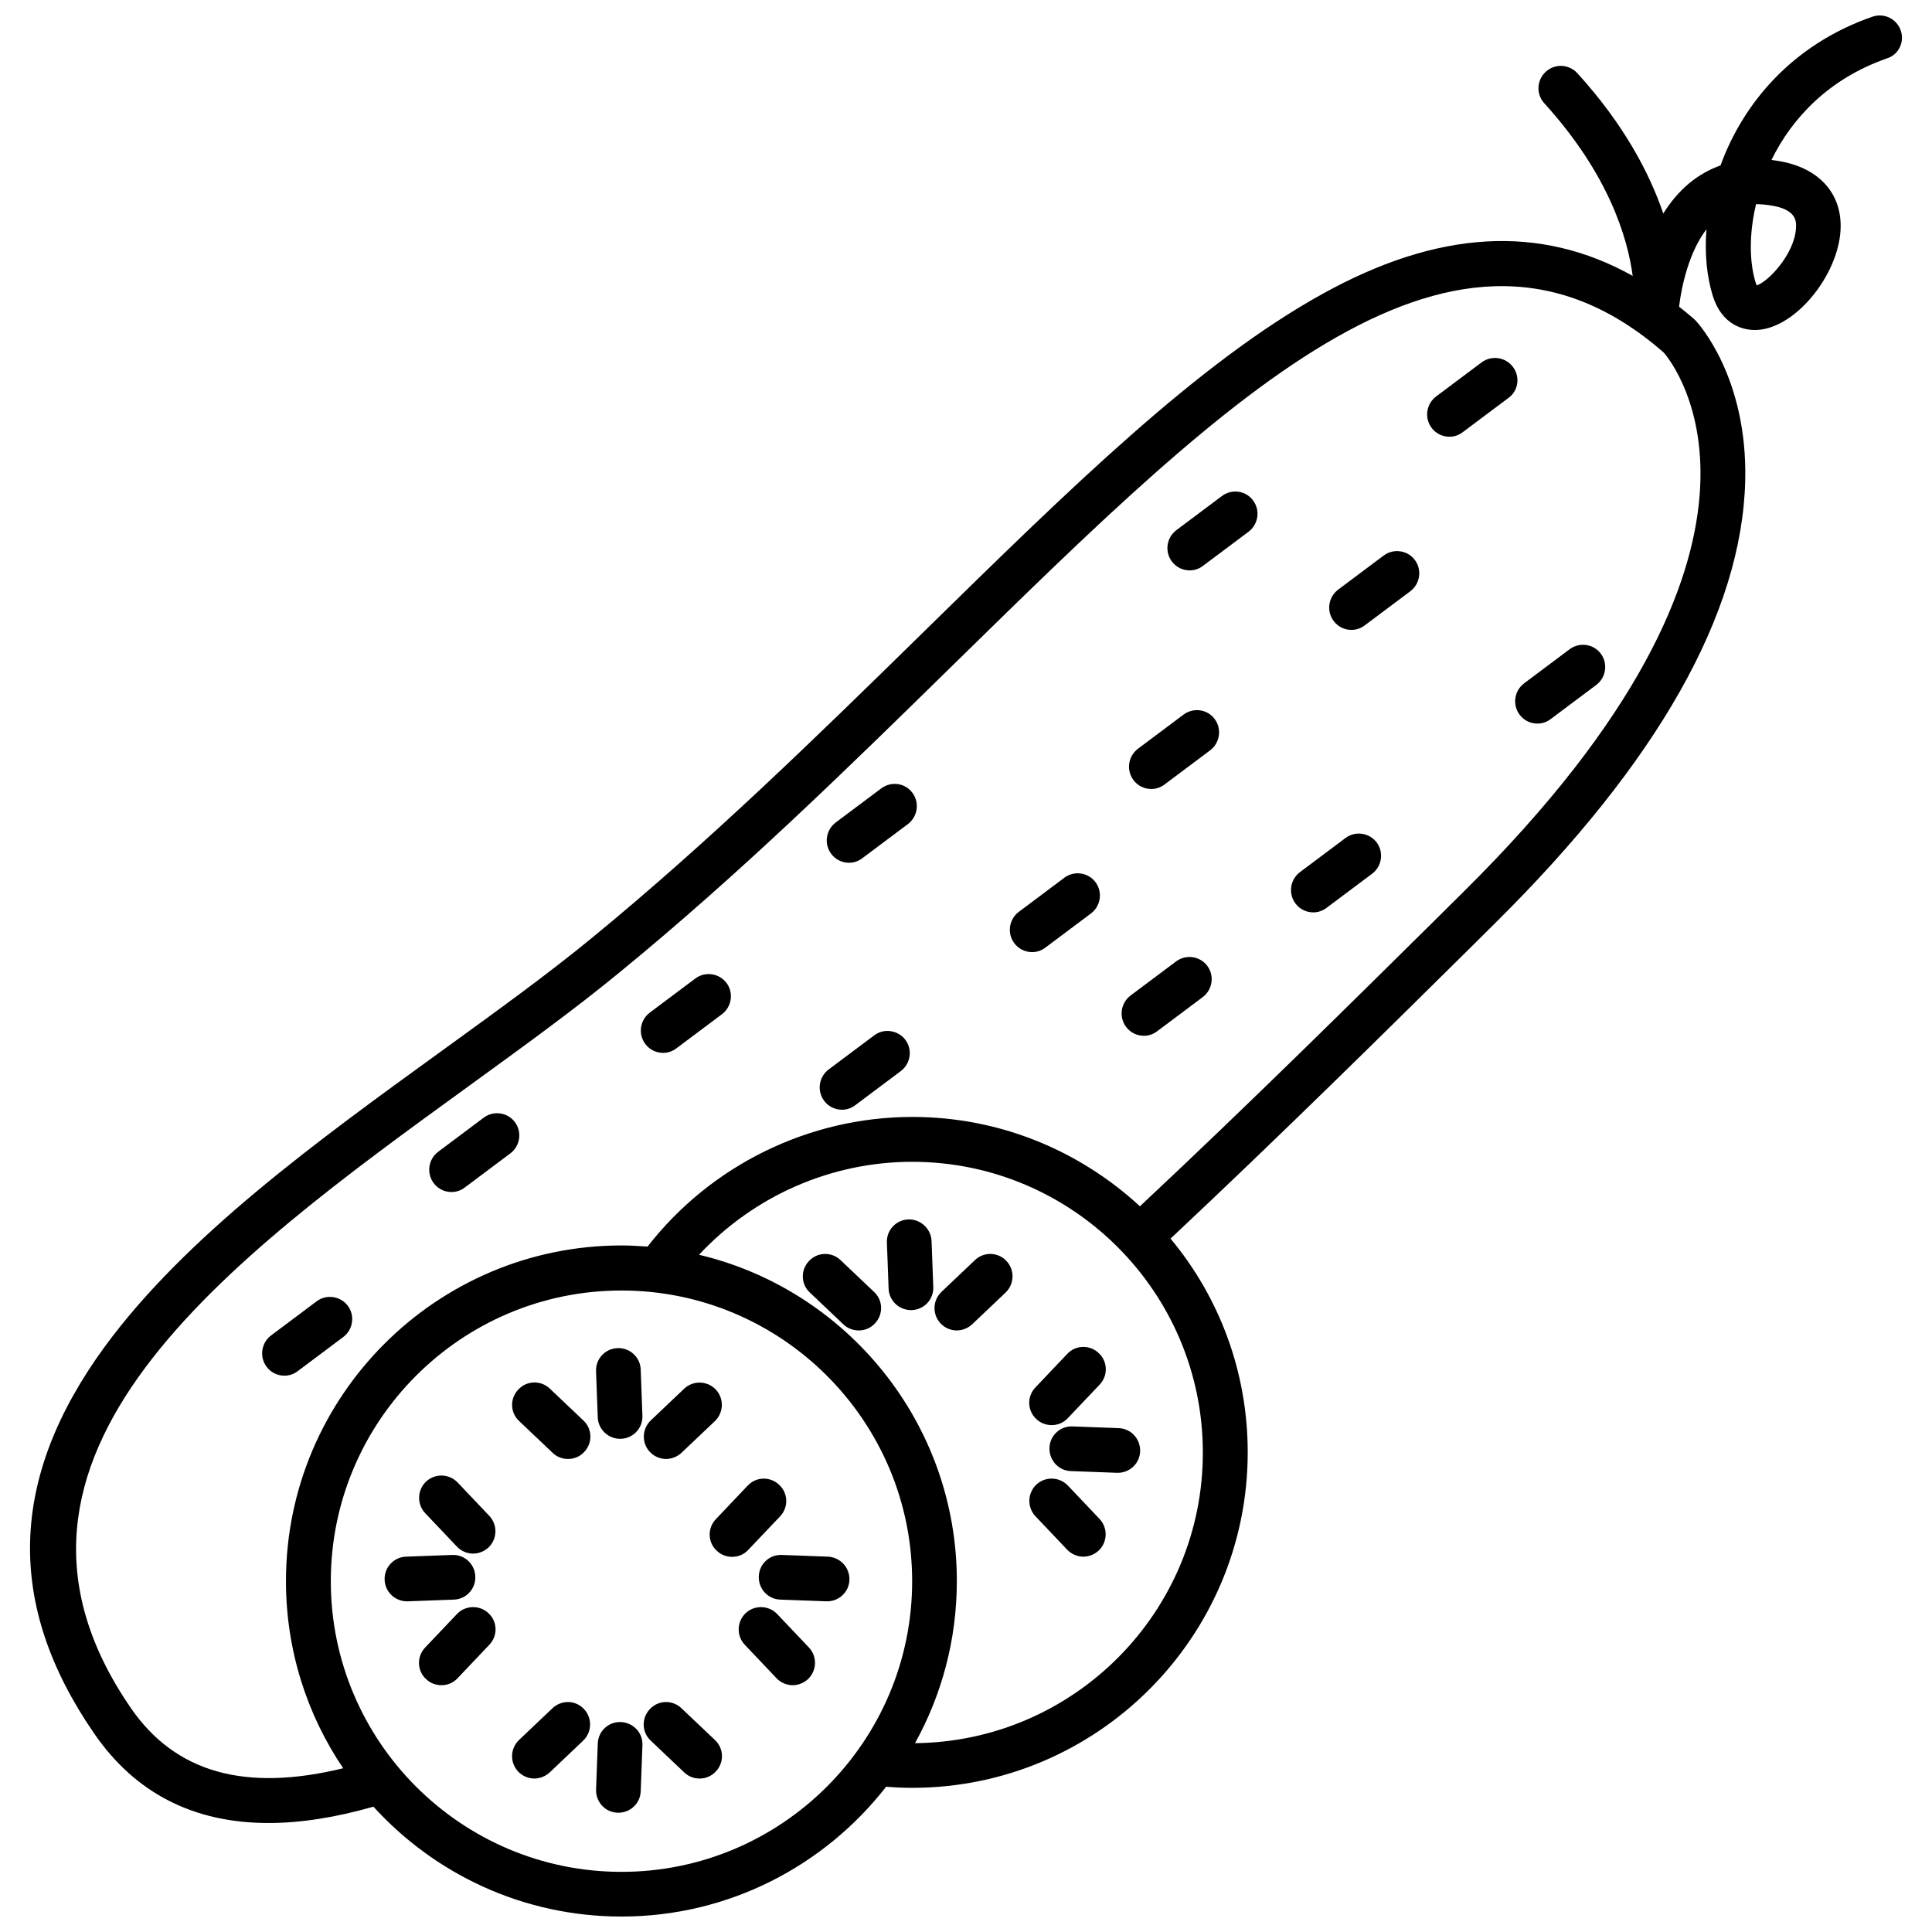 <?xml version="1.0" encoding="UTF-8"?>
<!-- Uploaded to: ICON Repo, www.iconrepo.com, Generator: ICON Repo Mixer Tools -->
<svg width="800px" height="800px" version="1.1" viewBox="144 144 512 512" xmlns="http://www.w3.org/2000/svg">
 <defs>
  <clipPath id="a">
   <path d="m151 148.09h498v503.81h-498z"/>
  </clipPath>
 </defs>
 <path d="m227.9 488.87-12.043 9.02c-2.621 1.965-3.176 5.691-1.211 8.312 1.16 1.562 2.922 2.367 4.734 2.367 1.258 0 2.469-0.402 3.527-1.211l12.043-9.02c2.621-1.965 3.176-5.691 1.211-8.312-1.965-2.566-5.644-3.121-8.262-1.156z"/>
 <path d="m272.18 440.2-12.043 9.02c-2.621 1.965-3.176 5.691-1.211 8.312 1.16 1.562 2.922 2.367 4.734 2.367 1.258 0 2.469-0.402 3.527-1.211l12.043-9.02c2.621-1.965 3.176-5.691 1.211-8.312-1.914-2.566-5.644-3.121-8.262-1.156z"/>
 <path d="m375.66 418.39-12.043 9.02c-2.621 1.965-3.176 5.691-1.211 8.312 1.16 1.562 2.922 2.367 4.734 2.367 1.258 0 2.469-0.402 3.527-1.211l12.043-9.02c2.621-1.965 3.176-5.691 1.211-8.312-1.965-2.566-5.691-3.121-8.262-1.156z"/>
 <path d="m307.65 501.27c-3.273 0.102-5.844 2.871-5.691 6.144l0.453 12.191c0.102 3.176 2.769 5.691 5.894 5.691h0.25c3.273-0.102 5.844-2.871 5.691-6.144l-0.453-12.191c-0.098-3.273-2.867-5.844-6.144-5.691z"/>
 <path d="m289.71 512c-2.367-2.266-6.144-2.168-8.363 0.25-2.266 2.367-2.168 6.144 0.25 8.363l8.867 8.414c1.16 1.109 2.621 1.613 4.082 1.613 1.562 0 3.125-0.605 4.281-1.863 2.266-2.367 2.168-6.144-0.25-8.363z"/>
 <path d="m320.5 530.64c1.461 0 2.922-0.555 4.082-1.613l8.867-8.414c2.367-2.266 2.469-5.996 0.25-8.363-2.266-2.367-5.996-2.469-8.363-0.25l-8.867 8.414c-2.367 2.266-2.469 5.996-0.25 8.363 1.16 1.207 2.723 1.863 4.281 1.863z"/>
 <path d="m308.56 600.36c-3.273-0.152-6.047 2.418-6.144 5.691l-0.453 12.191c-0.102 3.273 2.418 6.047 5.691 6.144h0.25c3.176 0 5.793-2.519 5.894-5.691l0.453-12.191c0.152-3.273-2.418-5.992-5.691-6.144z"/>
 <path d="m290.42 596.69-8.867 8.414c-2.367 2.266-2.469 5.996-0.25 8.363 1.16 1.211 2.719 1.863 4.281 1.863 1.461 0 2.922-0.555 4.082-1.613l8.867-8.414c2.367-2.266 2.469-5.996 0.25-8.363-2.219-2.418-5.945-2.519-8.363-0.25z"/>
 <path d="m324.58 596.69c-2.367-2.266-6.144-2.168-8.363 0.25-2.266 2.367-2.168 6.144 0.25 8.363l8.867 8.414c1.16 1.109 2.621 1.613 4.082 1.613 1.562 0 3.125-0.605 4.281-1.863 2.266-2.367 2.168-6.144-0.25-8.363z"/>
 <path d="m269.96 561.77c-0.102-3.273-2.871-5.844-6.144-5.691l-12.191 0.453c-3.273 0.102-5.844 2.871-5.691 6.144 0.102 3.176 2.769 5.691 5.894 5.691h0.25l12.191-0.453c3.273-0.102 5.844-2.871 5.691-6.144z"/>
 <path d="m265.08 571.75-8.414 8.867c-2.266 2.367-2.168 6.144 0.25 8.363 1.16 1.109 2.621 1.613 4.082 1.613 1.562 0 3.125-0.605 4.281-1.863l8.414-8.867c2.266-2.367 2.168-6.144-0.25-8.363-2.367-2.219-6.144-2.117-8.363 0.25z"/>
 <path d="m265.28 536.88c-2.266-2.367-5.996-2.469-8.363-0.25-2.367 2.266-2.469 5.996-0.25 8.363l8.414 8.867c1.16 1.211 2.719 1.863 4.281 1.863 1.461 0 2.922-0.555 4.082-1.613 2.367-2.266 2.469-5.996 0.25-8.363z"/>
 <path d="m363.42 556.53-12.191-0.453c-3.324-0.152-6.047 2.418-6.144 5.691-0.102 3.273 2.418 6.047 5.691 6.144l12.191 0.453h0.25c3.176 0 5.793-2.519 5.894-5.691 0.102-3.273-2.469-5.992-5.691-6.144z"/>
 <path d="m349.97 571.75c-2.266-2.367-5.996-2.469-8.363-0.25-2.367 2.266-2.469 5.996-0.25 8.363l8.414 8.867c1.16 1.211 2.719 1.863 4.281 1.863 1.461 0 2.922-0.555 4.082-1.613 2.367-2.266 2.469-5.996 0.25-8.363z"/>
 <path d="m328.26 403.32-12.043 9.02c-2.621 1.965-3.176 5.691-1.211 8.312 1.16 1.562 2.922 2.367 4.734 2.367 1.258 0 2.469-0.402 3.527-1.211l12.043-9.02c2.621-1.965 3.176-5.691 1.211-8.312-1.965-2.566-5.644-3.121-8.262-1.156z"/>
 <path d="m377.53 352.94-12.043 9.02c-2.621 1.965-3.176 5.691-1.211 8.312 1.16 1.562 2.922 2.367 4.734 2.367 1.258 0 2.469-0.402 3.527-1.211l12.043-9.02c2.621-1.965 3.176-5.691 1.211-8.312-1.914-2.617-5.641-3.121-8.262-1.156z"/>
 <path d="m426.05 376.62-12.043 9.02c-2.621 1.965-3.176 5.691-1.211 8.312 1.16 1.562 2.922 2.367 4.734 2.367 1.258 0 2.469-0.402 3.527-1.211l12.043-9.02c2.621-1.965 3.176-5.691 1.211-8.312-1.914-2.566-5.644-3.121-8.262-1.156z"/>
 <path d="m510.68 291.23-12.043 9.02c-2.621 1.965-3.176 5.691-1.211 8.312 1.16 1.562 2.922 2.367 4.734 2.367 1.258 0 2.469-0.402 3.527-1.211l12.043-9.02c2.621-1.965 3.176-5.691 1.211-8.312-1.91-2.566-5.641-3.121-8.262-1.156z"/>
 <path d="m455.67 398.79-12.043 9.02c-2.621 1.965-3.176 5.691-1.211 8.312 1.16 1.562 2.922 2.367 4.734 2.367 1.258 0 2.469-0.402 3.527-1.211l12.043-9.02c2.621-1.965 3.176-5.691 1.211-8.312-1.914-2.566-5.641-3.121-8.262-1.156z"/>
 <path d="m500.56 366.09-12.043 9.02c-2.621 1.965-3.176 5.691-1.211 8.312 1.16 1.562 2.922 2.367 4.734 2.367 1.258 0 2.469-0.402 3.527-1.211l12.043-9.02c2.621-1.965 3.176-5.691 1.211-8.312-1.965-2.57-5.641-3.121-8.262-1.156z"/>
 <path d="m559.96 316.06-12.043 9.02c-2.621 1.965-3.176 5.691-1.211 8.312 1.16 1.562 2.922 2.367 4.734 2.367 1.258 0 2.469-0.402 3.527-1.211l12.043-9.02c2.621-1.965 3.176-5.691 1.211-8.312-1.914-2.566-5.641-3.121-8.262-1.156z"/>
 <path d="m544.95 241.25c-1.965-2.621-5.691-3.176-8.312-1.211l-12.043 9.02c-2.621 1.965-3.176 5.691-1.211 8.312 1.16 1.562 2.922 2.367 4.734 2.367 1.258 0 2.469-0.402 3.527-1.211l12.043-9.02c2.723-1.91 3.227-5.641 1.262-8.258z"/>
 <path d="m457.63 333.39-12.043 9.02c-2.621 1.965-3.176 5.691-1.211 8.312 1.16 1.562 2.922 2.367 4.734 2.367 1.258 0 2.469-0.402 3.527-1.211l12.043-9.02c2.621-1.965 3.176-5.691 1.211-8.312-1.914-2.617-5.641-3.121-8.262-1.156z"/>
 <path d="m467.81 275.46-12.043 9.02c-2.621 1.965-3.176 5.691-1.211 8.312 1.16 1.562 2.922 2.367 4.734 2.367 1.258 0 2.469-0.402 3.527-1.211l12.043-9.02c2.621-1.965 3.176-5.691 1.211-8.312-1.914-2.617-5.644-3.121-8.262-1.156z"/>
 <g clip-path="url(#a)">
  <path d="m647.72 152.07c-1.059-3.074-4.434-4.734-7.559-3.629-21.41 7.457-34.309 23.176-40.203 39.398-2.973 1.059-5.742 2.621-8.312 4.734-2.769 2.316-5.039 5.09-6.852 8.012-3.68-10.73-10.43-23.629-22.773-37.18-2.215-2.418-5.945-2.621-8.363-0.402-2.418 2.215-2.621 5.945-0.402 8.363 17.027 18.742 22.066 35.57 23.426 45.746-24.637-13.754-51.691-12.141-82.223 4.785-32.898 18.188-66.652 51.289-105.7 89.578-27.762 27.207-56.527 55.367-88.117 81.266-11.688 9.574-25.141 19.297-39.398 29.625-33.551 24.281-68.262 49.469-89.574 78.641-25.34 34.762-26.25 68.215-2.719 102.38 10.883 15.82 26.348 23.73 46.25 23.73 8.465 0 17.734-1.461 27.762-4.332 16.273 17.887 39.699 29.121 65.746 29.121 28.465 0 53.855-13.504 70.129-34.41 2.316 0.203 4.586 0.301 6.902 0.301 49.02 0 88.922-39.902 88.922-88.922 0-21.512-7.656-41.262-20.453-56.629 29.32-27.508 56.98-54.863 79.398-77.031l6.648-6.602c43.074-42.621 65.395-82.07 66.25-117.24 0.656-27.406-12.496-41.715-13.047-42.32l-0.402-0.402c-1.359-1.211-2.719-2.316-4.082-3.375 0.656-5.441 2.621-14.461 7.254-20.504-0.504 6.449 0.102 12.496 1.664 17.582 2.367 7.707 8.262 9.672 12.949 8.969 10.176-1.512 20.957-15.668 20.957-27.457 0-9.219-6.348-15.719-16.977-17.281-0.453-0.051-0.906-0.152-1.359-0.203 5.441-11.082 15.164-21.512 30.582-26.902 3.121-0.957 4.734-4.332 3.676-7.406zm-339.02 487.99c-42.473 0-77.031-34.562-77.031-77.031 0-42.473 34.562-77.031 77.031-77.031 42.473 0 77.031 34.562 77.031 77.031 0.004 42.473-34.559 77.031-77.031 77.031zm77.789-34.105c7.055-12.746 11.082-27.355 11.082-42.977 0-41.918-29.223-77.184-68.316-86.453 14.508-15.566 34.965-24.637 56.477-24.637 42.473 0 77.031 34.562 77.031 77.031 0.055 42.223-34.105 76.633-76.273 77.035zm145.45-225.71-6.648 6.602c-22.371 22.117-49.977 49.473-79.199 76.832-15.871-14.66-37.031-23.68-60.305-23.68-27.406 0-53.402 12.797-70.18 34.359-2.266-0.152-4.586-0.301-6.902-0.301-49.02 0-88.922 39.902-88.922 88.922 0 18.391 5.594 35.469 15.164 49.625-25.996 6.348-44.488 1.16-56.277-15.973-45.848-66.605 26.047-118.75 89.477-164.75 14.359-10.43 27.961-20.254 39.902-30.078 32.043-26.199 60.961-54.562 88.922-81.969 74.312-72.801 133-130.34 187.92-82.422 2.769 3.121 40.254 50.68-52.953 142.83zm88.016-175.68c-0.504 7.004-7.559 14.258-10.43 15.062-0.051-0.152-0.152-0.402-0.25-0.707-1.664-5.34-1.812-12.848 0.102-20.809 1.211 0 2.418 0.102 3.727 0.301 7.203 1.062 6.953 4.391 6.852 6.152z"/>
 </g>
 <path d="m384.73 467.16c-3.273 0.102-5.844 2.871-5.691 6.144l0.453 12.191c0.102 3.176 2.769 5.691 5.894 5.691h0.25c3.273-0.102 5.844-2.871 5.691-6.144l-0.453-12.191c-0.152-3.223-2.922-5.793-6.144-5.691z"/>
 <path d="m366.75 477.94c-2.367-2.266-6.144-2.168-8.363 0.25-2.266 2.367-2.168 6.144 0.25 8.363l8.867 8.414c1.16 1.109 2.621 1.613 4.082 1.613 1.562 0 3.125-0.605 4.281-1.863 2.266-2.367 2.168-6.144-0.25-8.363z"/>
 <path d="m402.37 477.94-8.867 8.414c-2.367 2.266-2.469 5.996-0.25 8.363 1.16 1.211 2.719 1.863 4.281 1.863 1.461 0 2.922-0.555 4.082-1.613l8.867-8.414c2.367-2.266 2.469-5.996 0.25-8.363-2.219-2.418-5.996-2.516-8.363-0.25z"/>
 <path d="m350.73 545.85c2.266-2.367 2.168-6.144-0.25-8.363-2.367-2.266-6.144-2.168-8.363 0.25l-8.414 8.867c-2.266 2.367-2.168 6.144 0.25 8.363 1.16 1.109 2.621 1.613 4.082 1.613 1.562 0 3.125-0.605 4.281-1.863z"/>
 <path d="m422.12 527.71c-0.102 3.273 2.418 6.047 5.691 6.144l12.191 0.453h0.25c3.176 0 5.793-2.519 5.894-5.691 0.102-3.273-2.418-6.047-5.691-6.144l-12.191-0.453c-3.324-0.152-6.047 2.418-6.144 5.691z"/>
 <path d="m427 537.69c-2.266-2.367-5.996-2.469-8.363-0.25-2.367 2.266-2.469 5.996-0.25 8.363l8.414 8.867c1.16 1.211 2.719 1.863 4.281 1.863 1.461 0 2.922-0.555 4.082-1.613 2.367-2.266 2.469-5.996 0.25-8.363z"/>
 <path d="m422.72 521.67c1.562 0 3.125-0.605 4.281-1.863l8.414-8.867c2.266-2.367 2.168-6.144-0.25-8.363-2.367-2.266-6.144-2.168-8.363 0.25l-8.414 8.867c-2.266 2.367-2.168 6.144 0.25 8.363 1.16 1.109 2.621 1.613 4.082 1.613z"/>
</svg>